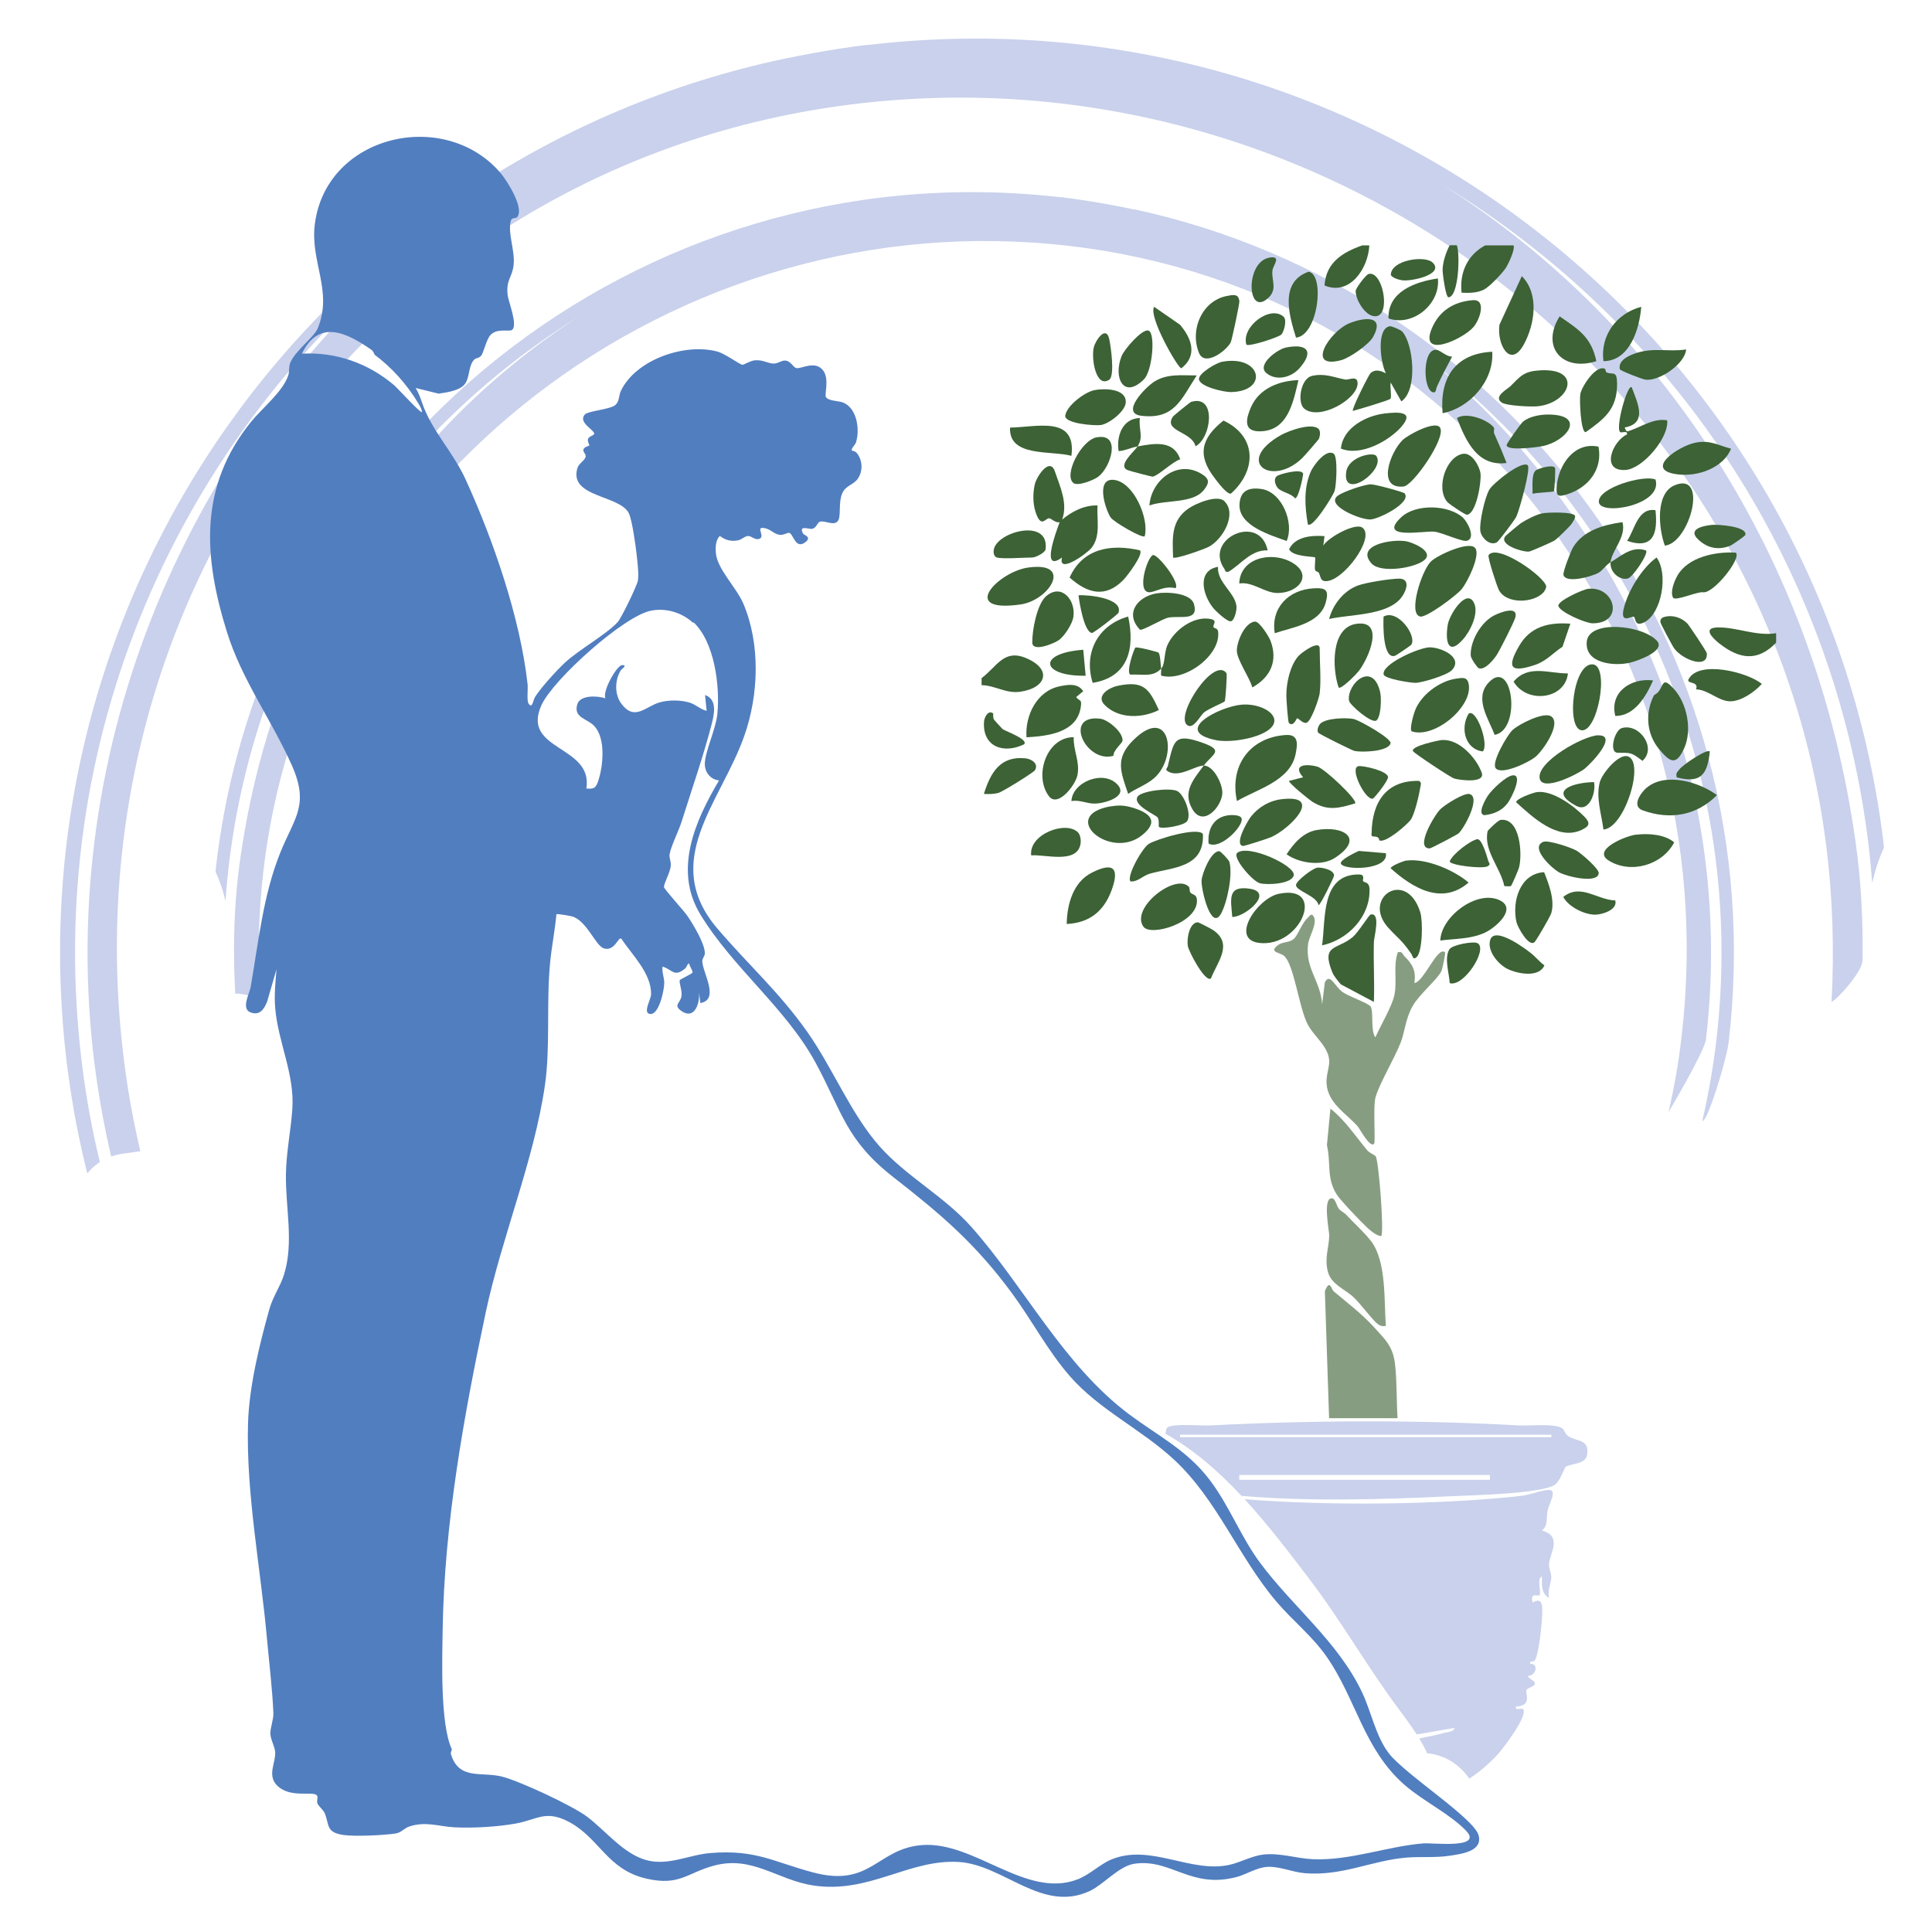 <?xml version="1.0" encoding="UTF-8"?>
<svg id="Calque_1" data-name="Calque 1" xmlns="http://www.w3.org/2000/svg" viewBox="0 0 160 160">
  <defs>
    <style>
      .cls-1 {
        fill: #3c6235;
      }

      .cls-2 {
        fill: #c9d1ec;
      }

      .cls-3 {
        fill: #879d81;
      }

      .cls-4 {
        fill: #517ebf;
      }
    </style>
  </defs>
  <g id="Calque_1-2" data-name="Calque 1">
    <path class="cls-2" d="M93.93,17.35c-2.11-.46-5.38-.99-6.71-1.08-34.32-3.65-65.28,20.98-69.31,55.35-.02.19-.03.38-.06.58.37.78.63,1.58.82,2.42.07-.96.16-1.91.27-2.88,2.29-19.54,13.44-35.88,28.96-45.5-15.03,9.7-25.54,25.99-28.1,45.6-.3,2.32-.42,4.63-.42,6.92,0,.6.01,1.2.03,1.8s.04,1.16.07,1.73c.17,0,.34,0,.51.03.62.09,1.12.26,1.56.47-.22-3.51-.16-7.09.27-10.71,3.8-32.43,34.33-55.52,66.77-51.71,32.42,3.8,54.48,33.06,50.67,65.48-.24,2.13-.61,4.21-1.08,6.25,0,0,2.99-5.03,3.1-6.02,2.6-22.15-7.06-43.25-22.86-56.24,16.66,12.87,26.35,33.91,23.72,56.34-.27,2.25-.66,4.47-1.16,6.64.38.24,2-5.01,2.18-6.52,3.82-32.55-17.86-62.19-49.24-68.97h.02Z"/>
    <path class="cls-2" d="M64.05,5.06c2.53-.57,6.44-1.24,8.05-1.36,41.21-4.74,78.67,24.55,83.85,65.81.03.23.04.46.07.69-.43.93-.74,1.91-.97,2.92-.09-1.14-.2-2.3-.34-3.45-2.95-23.46-16.52-42.98-35.26-54.38,18.16,11.5,30.96,30.97,34.23,54.51.46,3.25.61,6.5.57,9.71-.01.96-2.05,3.21-2.57,3.47.23-4.22.11-8.52-.43-12.86C146.36,31.17,109.43,3.75,70.49,8.65,31.56,13.54,5.37,48.91,10.27,87.84c.1.81.22,1.61.34,2.4.28,1.72.62,3.42,1.01,5.1l-1.5.21c-.33.04-.63.13-.91.23-.59-2.5-1.04-5.04-1.38-7.64-3.34-26.59,8.05-52.05,26.9-67.81C14.85,35.97,3.41,61.34,6.81,88.28c.34,2.71.83,5.37,1.46,7.96-.46.29-.79.63-1.03.93,0,0,0,.01-.01.02-.19-.76-.37-1.51-.53-2.28-.47-2.12-.84-4.29-1.12-6.49C.65,49.37,26.41,13.52,64.05,5.06Z"/>
  </g>
  <path class="cls-2" d="M128.28,129.51c.08-.9,1.14-2.28-.59-2.76.55-.4.34-1.07.48-1.68.12-.55.83-1.69.1-1.68-.59.01-1.58.41-2.26.49-6.51.72-15.76.86-22.93.28,1.93,2.11,3.67,4.4,5.32,6.56,2.67,3.5,4.83,7.33,7.47,10.86.51.69,1.01,1.36,1.46,2.06,1.04-.17,2.08-.37,3.12-.54,0,.31-.61.35-.86.41-.69.19-1.38.33-2.06.46.24.39.47.8.66,1.23,1.52.14,2.72.97,3.49,2.1.89-.59,1.7-1.29,2.39-2.05.42-.47,2.54-3.23,2.05-3.72-.1-.1-.65.18-.58-.2,1.42-.07.73-1.13.88-1.38.09-.16.67-.31.69-.48.03-.31-.56-.45-.58-.68.69.01.92-1.06.2-.99v-.19c.13.01.32-.02.39-.13.35-.54.74-4.04.55-4.64-.13-.42-.44-.28-.75-.13-.21-.91.43-.46.57-.6.19-.2-.26-1.41.21-1.55-.02.61-.08,1.44.59,1.76-.15-.58.16-1.19.18-1.68.01-.38-.22-.73-.18-1.14Z"/>
  <path class="cls-2" d="M129.85,118.92c-.24-.18-.31-.52-.45-.62-.63-.45-2.7-.2-3.57-.25-8.37-.47-17.26-.43-25.64,0-.78.04-3.02-.19-3.51.17-.15.11-.09.34-.17.51,2.35,1.32,4.42,3.13,6.3,5.15,5.62.48,11.76.3,17.16.04,1.58-.08,7.82-.2,8.82-.98.45-.35.79-1.43.87-1.47.45-.27,1.66-.2,1.78-.99.2-1.35-.89-1.06-1.58-1.56ZM123.39,122.55h-20.76v-.4h20.76v.4ZM128.48,119.02h-30.75v-.2h30.75v.2Z"/>
  <path class="cls-3" d="M109.49,83.18l.23-1.83c.43-.82.82.35,1.47.81.5.36,2.15.92,2.32,1.2.27.45-.03,1.95.39,2.55.42-.96,1.38-2.56,1.58-3.51.24-1.17-.12-2.39.28-3.54.38-.1.38.16.55.33.68.67.98,1.22.82,2.22.77-.06,1.94-3.12,2.54-2.54.06.05-.21,1.36-.3,1.56-.34.69-1.82,1.9-2.39,2.9s-.66,2.19-.97,2.98c-.51,1.32-1.75,3.38-2.09,4.54-.23.79.02,3.74-.13,3.88-.36.34-1.17-1.25-1.37-1.47-.95-1.06-2.46-1.91-2.56-3.52-.04-.71.2-1.22.22-1.78.03-1.23-1.23-2.07-1.78-3.12-.73-1.39-1.13-4.97-1.96-5.68-.36-.3-1.31-.29-.49-.9.36-.27.91-.18,1.28-.49s.65-1.29,1.17-1.76c.18-.16.3-.44.5-.1.32.59-.39,1.63-.47,2.27-.26,2.04,1.04,3.05,1.16,4.98Z"/>
  <path class="cls-3" d="M110.07,117.45l-.35-10.52c.42-1.04.51-.18.75.03,1.13.95,2.32,1.85,3.32,2.95s1.59,1.63,1.75,3.14c.15,1.37.11,3,.2,4.4h-5.68Z"/>
  <path class="cls-3" d="M111.37,100.48c.65.71,1.71,1.66,2.23,2.38,1.22,1.69,1.02,4.89,1.17,6.95-.3.04-.46,0-.7-.18-.38-.29-1.4-1.65-1.94-2.17-.72-.69-1.89-1.08-2.16-2.14-.31-1.18.11-2.01.11-3.03,0-.36-.59-3.24.28-3.04.23.05.36.67.52.86s.36.26.48.39Z"/>
  <path class="cls-3" d="M113.93,95.77c.25.31.72,6.4.45,6.6-.38-.03-.88-.45-1.15-.7-.5-.46-2.22-2.26-2.53-2.75-.87-1.37-.46-2.6-.81-4.08l.29-3.03c1.23.98,2.05,2.25,3.03,3.43.21.26.61.38.73.53Z"/>
  <g>
    <path class="cls-1" d="M125.35,20.32c.13.36-.44,1.53-.6,1.8-.28.46-1.41,1.66-1.89,1.88-.58.27-1.19.27-1.82.24-.18-1.67.49-3.13,1.96-3.92h2.35Z"/>
    <path class="cls-1" d="M81.29,56.16c1.29-.96,1.84-2.45,3.71-1.65,2.17.93,1.64,2.48-.53,2.78-1.17.16-2.04-.52-3.18-.55v-.59Z"/>
    <path class="cls-1" d="M147.09,52.44v.78c-1.53,1.6-3.04,1.37-4.69.08-.6-.47-1.45-1.33-.11-1.34,1.61-.01,3.14.74,4.8.48Z"/>
    <path class="cls-1" d="M113.4,20.32c-.08,1.88-1.61,4.21-3.71,3.32.13-1.91,1.49-2.74,3.13-3.32h.59Z"/>
    <path class="cls-1" d="M120.65,20.32c.28.74.15,4.26-.69,4.3-.24.01-.49-1.97-.49-2.25,0-.62.28-1.5.59-2.06h.59Z"/>
    <path class="cls-1" d="M122.19,45.41c.41.64-.67,2.81-1.15,3.39-.43.52-2.9,2.36-3.42,2.26-1.03-.2.09-3.75.87-4.55.54-.54,3.26-1.78,3.69-1.1Z"/>
    <path class="cls-1" d="M113.79,82.98l-2.75-1.46c-.25-.31-.58-.67-.72-1.04-.92-2.3.44-1.81,1.71-2.88.43-.36,1.35-1.83,1.47-1.86.87-.21.3,1.83.28,2.24-.05,1.66.06,3.34,0,5Z"/>
    <path class="cls-1" d="M102.44,66.34c-.63-2.89,1.03-5.27,4.04-5.47,1.06-.07,1,.71.81,1.61-.47,2.21-3.18,2.87-4.85,3.86Z"/>
    <path class="cls-1" d="M100.59,39.59c-1.47-1.9-1.11-3.3.73-4.76,2.78,1.3,2.77,4.12.62,6.05-.34.08-1.14-1.01-1.35-1.29Z"/>
    <path class="cls-1" d="M101.41,41.52c1.06,1.07-.16,3.17-1.32,3.77-.36.19-2.77,1.05-2.94.88-.05-1.62-.19-3.07,1.31-4.08.6-.41,2.38-1.16,2.96-.57Z"/>
    <path class="cls-1" d="M136.97,57.59c.03-.05.27-.16.38-.31.45-.57.31-1.28,1.28-.22,1.09,1.2,1.52,3.41.85,4.9s-1.18,1.17-2.09.07c-1.04-1.26-1.16-2.99-.42-4.44Z"/>
    <path class="cls-1" d="M126.52,38.53c.27.28-.69,3.71-.94,4.25-.13.28-1.45,2.02-1.6,2.12-.6.36-1.34-.4-1.39-.97-.07-.74.37-2.72.75-3.38.3-.53,2.72-2.47,3.19-2.01Z"/>
    <path class="cls-1" d="M96.17,55.37c.33-.36.22-1.28.51-1.94.53-1.22,2.13-2.41,3.5-2.18.71.12.27.43.31.66.03.17.35.05.39.41.23,1.96-2.79,4.18-4.72,3.63-.04-.19.03-.41,0-.58-.68.75-1.58.44-2.55.5-.38-.21.32-2.18.42-2.24.12-.09,1.81.35,1.9.41.17.12.18,1.03.23,1.33Z"/>
    <path class="cls-1" d="M112.88,72.96c.13.19.53.02.54.72.04,2.25-1.8,4.15-3.93,4.61.31-2.16-.12-5.9,3.05-5.87.56,0,.28.45.34.54Z"/>
    <path class="cls-1" d="M105.91,74.02c3.98-.82,1.83,4.47-1.62,4.07-2.48-.29-.15-3.71,1.62-4.07Z"/>
    <path class="cls-1" d="M94.41,45.58c.31.33-1.07,2.13-1.37,2.44-1.51,1.55-3,1.11-4.46-.19,1.09-2.42,3.42-2.81,5.84-2.25Z"/>
    <path class="cls-1" d="M93.43,65.75c-.6-1.8-1.12-2.89.38-4.41,3.07-3.09,3.8,1.36,1.75,3.12-.62.53-1.47.83-2.14,1.29Z"/>
    <path class="cls-1" d="M102.79,58.36c2.13-.19,4.2,1.49,1.37,2.55-.94.35-2.46.58-3.44.39-3.72-.75.27-2.77,2.07-2.94Z"/>
    <path class="cls-1" d="M89.12,57.73c.32.4.49.13.38.86-.33,2.11-2.77,2.37-4.49,2.47-.13-1.81.86-3.83,2.73-4.22.72-.15,1.51-.28,1.97.4l-.59.49Z"/>
    <path class="cls-1" d="M93.63,73c-.38-.39.97-2.79,1.52-3.12.63-.39,4.03-1.42,4.47-.81.13,2.81-2.52,2.75-4.38,3.28-.61.17-.97.67-1.6.65Z"/>
    <path class="cls-1" d="M137.23,53.08c.73.82-1.61,1.66-2.28,1.81-1.3.29-3.72.06-3.54-1.76s4.63-1.38,5.82-.05Z"/>
    <path class="cls-1" d="M133.38,46.56c-.41.25-.65.67-.99.87-.53.31-2.7.92-2.91.19-.07-.25.62-2,.8-2.3.86-1.41,2.55-1.86,4.08-2.08.36,1.2-.9,2.37-.98,3.33.91-.56,1.81-1.39,2.94-.98.22.25-1.1,2.22-1.51,2.32-.7.17-1.5-.54-1.43-1.34Z"/>
    <path class="cls-1" d="M136.38,65.23c1.55-1.3,4.35-.47,5.81.62-1.69,1.71-3.91,2.07-6.15,1.26-.94-.34-.18-1.44.34-1.89Z"/>
    <path class="cls-1" d="M109.29,57.43c-.05.4-.71,2.34-1.1,2.43-.3.07-.61-.35-.77-.38-.04,0-.31.77-.68.39-.08-.08-.21-1.95-.21-2.25-.01-1.04.3-2.48.99-3.28.24-.28,1.77-1.4,1.77-.64,0,1.13.13,2.66,0,3.72Z"/>
    <path class="cls-1" d="M120.6,56.2c.52-.07.91-.17,1.03.45.36,1.87-2.83,4.54-4.71,3.92-.23-.13.16-1.46.26-1.71.5-1.32,2.03-2.46,3.42-2.66Z"/>
    <path class="cls-1" d="M87.95,43.04c.81-.68,1.85-1.22,2.94-1.18-.07,1.17.29,2.53-.5,3.52-.38.47-2.8,2.21-2.44.79-1.79,1.32-.5-2.11-.19-2.93-.32.11-.73-.33-.88-.32-.31,0-.67.86-1.12-.52-.23-.71-.23-1.57-.06-2.3.16-.66,1.24-2.28,1.66-1.06.44,1.29,1.09,2.65.6,4Z"/>
    <path class="cls-1" d="M101.8,24.47c.47-.06.76-.09.84.46.03.17-.62,3.24-.72,3.43-.38.71-2.14,2.02-2.62.88-.81-1.95.29-4.48,2.5-4.76Z"/>
    <path class="cls-1" d="M128.45,59.32c.91.58-.69,2.9-1.34,3.4-.52.41-2.78,1.52-3.25.89-.35-.48.95-2.72,1.39-3.14.51-.49,2.58-1.54,3.2-1.15Z"/>
    <path class="cls-1" d="M119.26,35.42c.52.83-2.23,4.79-3.02,4.87-2.25.23-1.11-2.83-.1-3.83.45-.45,2.73-1.67,3.12-1.05Z"/>
    <path class="cls-1" d="M114.24,69.61s-.05-.21-.13-.26c-.25-.16-.61.07-.52-.36.04-2.57,1.22-4.38,3.93-4.32.24.17.14.29.11.5-.09.59-.48,2.3-.81,2.73s-2.06,1.94-2.59,1.7Z"/>
    <path class="cls-1" d="M127.88,72.24c.37.93.91,2.3.59,3.38-.09.3-1.13,2.07-1.34,2.35-.47.61-1.45-1.2-1.54-1.59-.4-1.77.31-4.04,2.29-4.15Z"/>
    <path class="cls-1" d="M110.07,51.26c.32-1.21,1.22-2.35,2.41-2.78.71-.25,2.63-.55,3.38-.56,1.06,0,.54,1.19.1,1.68-1.24,1.39-4.17,1.27-5.88,1.66Z"/>
    <path class="cls-1" d="M123.58,29.13c.16,2.41-1.86,4.65-4.11,5.09-.26-2.96,1.08-4.94,4.11-5.09Z"/>
    <path class="cls-1" d="M93.43,51.06c.58,2.65,0,5.02-2.94,5.49-.78-2.53.47-4.8,2.94-5.49Z"/>
    <path class="cls-1" d="M125.08,31.99c.72-.7,1.01-1.17,2.13-1.29,3.9-.42,2.96,2.6.2,2.94-.54.07-2.64-.03-3.04-.3-.73-.49.45-1.1.71-1.35Z"/>
    <path class="cls-1" d="M119.28,77.89c.06-1.97,2.98-4.17,4.84-3.37,1.59.68-.19,2.25-1.11,2.7-1.13.55-2.5.51-3.73.67Z"/>
    <path class="cls-1" d="M92.01,66.78c.66-.11,1.12-.09,1.76.1,1.44.43,2.26,1.12.82,2.28-2.65,2.15-7.01-1.63-2.58-2.39Z"/>
    <path class="cls-1" d="M117.32,79.26c-.31.3-.34-.12-.43-.25-.81-1.18-1.09-1.27-1.92-2.18-2.24-2.48,1.51-4.94,2.65-1.28.23.74.19,3.25-.3,3.72Z"/>
    <path class="cls-1" d="M85.16,47c3.76-.52,1.76,2.73-.66,3.06-5.18.73-1.79-2.73.66-3.06Z"/>
    <path class="cls-1" d="M98.47,73.45c.07.08.02.33.11.46.14.19.5.14.54.56.2,1.93-3.83,3.13-4.43,2.27-1.1-1.57,2.72-4.49,3.78-3.28Z"/>
    <path class="cls-1" d="M132.79,68.69c-.16-1.27-.64-2.64-.3-3.92.19-.71,1.56-2.39,2.33-2.13,1.41.48-.27,5.93-2.03,6.06Z"/>
    <path class="cls-1" d="M143.76,45.78c.46.47-1.82,3.36-2.7,3.27-.46-.09-2.31.76-2.5.45-.27-.47.1-1.37.35-1.82.88-1.56,3.19-2.02,4.85-1.91Z"/>
    <path class="cls-1" d="M106.55,44.8c-1.3-.48-3.98-1.24-3.9-3.02.05-1.16.78-1.44,1.84-1.28,1.68.26,2.71,2.81,2.07,4.29Z"/>
    <path class="cls-1" d="M127.83,49.05c-.79.9-3.08,1.01-3.7-.19-.16-.31-.96-2.74-.85-2.89.73-1,4.76,1.86,4.77,2.62,0,.13-.13.35-.22.46Z"/>
    <path class="cls-1" d="M121.18,37.58c.7-.1,1.35,1,1.43,1.64.08.7-.34,3.29-1.11,3.41-.15.02-1.49-.88-1.64-1.06-.98-1.14-.1-3.79,1.32-3.99Z"/>
    <path class="cls-1" d="M126.03,22.87c1.46,1.47,1.08,3.98.17,5.65-1.13,2.07-2.26-.03-2.02-1.63l1.85-4.02Z"/>
    <path class="cls-1" d="M120.21,55.52c-.37.39-2.41,1.02-2.99,1.03-.42,0-2.55-.33-2.63-.69-.2-.85,2.94-2.25,3.82-2.25.96,0,2.83.85,1.81,1.91Z"/>
    <path class="cls-1" d="M127.26,65.6c1.3-.18,3.06,1.12,3.95,2.03.52.53.43.79-.23,1.1-1.98.93-4.06-1.07-5.42-2.29,0-.3,1.39-.79,1.71-.84Z"/>
    <path class="cls-1" d="M109.21,47.42c-.04-.07-.27-.09-.3-.22-.06-.27.05-.98,0-1.04-.08-.08-1.9-.04-2.15-.68.51-1.05,1.87-1.16,2.93-1.08l-.1.78c.4-.67,2.65-1.92,3.24-1.48,1.1.81-1.61,4.48-3.06,4.43-.45-.02-.38-.39-.56-.71Z"/>
    <path class="cls-1" d="M134.55,35.4c.15.42.19.35.52.23.97-.34,1.89-1.01,3-.82.15,1.46-2.04,4.02-3.45,4.11-2.11.13-1.07-2.41.12-2.94.07-.38-.45-.09-.57-.2-.4-.38.6-3.98.96-3.71.46,1.25,1.36,2.99-.58,3.33Z"/>
    <path class="cls-1" d="M106.11,66.19c3.54-.44.8,2.38-.8,3.12-.28.13-2.26.77-2.38.75-.75-.14.41-2.11.68-2.45.62-.77,1.51-1.3,2.5-1.42Z"/>
    <path class="cls-1" d="M130.17,43.36c-.18.25-1.16,1.22-1.43,1.4-.22.14-1.97.91-2.12.92-.49.05-2.58-.56-1.93-1.3.06-.07,1.14-.97,1.26-1.05.42-.28,1.26-.71,1.74-.81s2.67-.15,2.75.21c.04.17-.16.46-.27.62Z"/>
    <path class="cls-1" d="M102.63,48.32c.07-2.1,2.6-2.67,4.25-1.8,1.92,1.01.74,2.56-1.03,2.59-1.13.02-2.06-.96-3.22-.79Z"/>
    <path class="cls-1" d="M116.34,40.88c.53.76-2.14,2.11-2.85,2.14-.81.04-3.77-1.17-2.7-1.97.45-.33,2.18-.93,2.74-.94.36,0,2.73.64,2.82.76Z"/>
    <path class="cls-1" d="M107.53,31.48c-.44,1.88-.89,4.27-3.27,4.24-1.31-.02-1.07-1.05-.66-2,.68-1.55,2.32-2.19,3.93-2.24Z"/>
    <path class="cls-1" d="M88.34,76.52c.03-1.64.53-3.48,2.1-4.26,1.77-.89,2.28-.37,1.63,1.43s-1.87,2.74-3.73,2.83Z"/>
    <path class="cls-1" d="M109.26,35.62c.1.16.05.53-.03.71-.04.1-1.24,1.47-1.4,1.62-2.51,2.42-5.65.29-1.73-1.93.63-.35,2.72-1.12,3.17-.41Z"/>
    <path class="cls-1" d="M110.86,56.94c-.54-1.58-.66-4.98,1.48-5.28,2.36-.33,1.03,2.82.19,3.91-.19.24-1.43,1.53-1.67,1.37Z"/>
    <path class="cls-1" d="M135.48,69.13c.99-.13,2.39-.04,3.17.63-.98,1.89-3.6,2.64-5.42,1.51-1.42-.88,1.36-2.03,2.25-2.15Z"/>
    <path class="cls-1" d="M119.43,61.29c1.41-.11,2.85,1.5,3.28,2.7.31.89-1.74.63-2.26.49-.3-.08-3.29-2.07-3.42-2.26-.3-.41,2.14-.92,2.41-.94Z"/>
    <path class="cls-1" d="M86.64,49.37c1.29-1.1,2.48.36,2.25,1.75-.1.57-.75,1.59-1.23,1.91-.43.29-2.16.99-2.17.19-.02-.99.38-3.19,1.15-3.85Z"/>
    <path class="cls-1" d="M88.92,61.05c-.04,1.13.53,2.02.31,3.14-.16.82-1.62,2.72-2.36,1.75-1.27-1.67-.21-4.9,2.05-4.89Z"/>
    <path class="cls-1" d="M121.18,42.9c.33.3,1.06,1.64.33,1.88-.4.13-2.03-.67-2.73-.75-.81-.09-4.78.71-2.73-1.2,1.21-1.13,3.94-1.04,5.13.06Z"/>
    <path class="cls-1" d="M132.36,60.9c1.68-.04-.6,2.35-1.15,2.78-.6.46-3.48,1.91-3.7.79-.27-1.36,3.6-3.55,4.86-3.58Z"/>
    <path class="cls-1" d="M103.94,51.48c.36-.03,1.16,1.26,1.28,1.59.63,1.66,0,3.02-1.51,3.86-.22-.82-1.27-2.29-1.28-3.03s.63-2.34,1.51-2.43Z"/>
    <path class="cls-1" d="M116.09,27.42c.96.97,1.36,4.9-.04,5.82l-.88-1.56c-.07.3.1,1.21-.02,1.35-.11.12-2.69.89-3.11,1-.13-.13,1.32-3,1.46-3.13.55-.5,1.23.05,1.27,0-.43-.79-.82-3.68.32-3.88.16-.03.87.29,1,.41Z"/>
    <path class="cls-1" d="M132.94,30.56s.04.25.1.28c.54.23.87-.21.88.94.01,2.1-1.05,2.91-2.6,4.01-.42.02-.53-2.77-.44-3.18.13-.63,1.32-2.47,2.06-2.05Z"/>
    <path class="cls-1" d="M112.23,66.53c-1.31.4-2.27.65-3.51-.11-.27-.16-2-1.56-1.97-1.75l1.17-.3c-.95-1.06.28-1.13,1.18-.88.62.17,3.34,2.76,3.13,3.04Z"/>
    <path class="cls-1" d="M108.65,31.13c1.08-.24,1.78.12,2.75.3.32.06,1.04-.39,1.03.34-.02,1.3-3.17,3.1-4.42,2.07-.6-.49-.31-2.5.65-2.71Z"/>
    <path class="cls-1" d="M99.11,31.09c-1.29,1.97-1.84,3.68-4.61,3.34-1.74-.22.38-2.38,1.1-2.83,1.09-.68,2.28-.5,3.51-.51Z"/>
    <path class="cls-1" d="M135.31,51.08c-.16-.11-1.2.7-.82-.76s1.48-3.26,2.7-4.15c1,1.34.43,4.7-1.07,5.39-.78.35-.63-.35-.81-.48Z"/>
    <path class="cls-1" d="M90.63,32.31c.8-.16,2.67-.15,2.6,1.02-.04.74-1.38,1.77-2.07,1.87-.52.07-3.04-.12-2.94-.79.13-.83,1.62-1.94,2.41-2.1Z"/>
    <path class="cls-1" d="M116.49,71.27c1.59-.21,3.94.79,5.13,1.82-2.21,1.91-4.63.45-6.45-1.18,0-.2,1.09-.62,1.32-.65Z"/>
    <path class="cls-1" d="M109.34,59.93c.48-.46,2.1-.51,2.74-.39.49.09,3.17,1.62,3.08,2.01-.17.7-2.38.77-2.99.64-.16-.03-2.9-1.38-3-1.51-.14-.19.02-.6.17-.74Z"/>
    <path class="cls-1" d="M130.05,51.65l-.65,1.91c-.8.52-1.33,1.19-2.29,1.51-1.99.66-2.35.25-1.33-1.53.93-1.65,2.45-2.02,4.27-1.89Z"/>
    <path class="cls-1" d="M125.13,73.37c-.12.07-.38.01-.55.01-.3-1.5-1.74-2.94-1.38-4.55.02-.07.87-.91,1.08-.93,1.62-.18,1.8,2.8,1.53,3.9-.05.23-.61,1.52-.68,1.57Z"/>
    <path class="cls-1" d="M143.36,37.16c-.65,1.6-2.75,2.32-4.38,2.13-2.97-.34.02-2.35,1.43-2.63,1.2-.24,1.85.21,2.95.5Z"/>
    <path class="cls-1" d="M140.46,57.09c.26-.72-.83-.42-.62-.84.85-1.61,4.9-.58,6.07.39-.61.67-1.72,1.45-2.64,1.44-.98-.02-1.81-.97-2.81-.99Z"/>
    <path class="cls-1" d="M105.57,52.44c-.34-2.11,1.15-3.61,3.24-3.72,1.02-.05,1.26.15.98,1.18-.48,1.76-2.75,2.04-4.22,2.54Z"/>
    <path class="cls-1" d="M109.04,68.74c2.25-.39,3.98.7,1.52,2.3-1.1.72-2.95.46-4.01-.29.58-.9,1.38-1.82,2.49-2.01Z"/>
    <path class="cls-1" d="M95.73,49.15c.82-.15,2.87-.08,3.15.88.42,1.46-1.18.93-2.13,1.12-.48.1-2.14,1.1-2.34,1-1.29-1.33-.22-2.72,1.32-3Z"/>
    <path class="cls-1" d="M116.07,35.33c-1.06,1.21-3.41,2.49-5.02,1.82.15-1.71,2.07-2.73,3.64-2.91,1.12-.13,2.48-.18,1.38,1.08Z"/>
    <path class="cls-1" d="M137.88,45.19c-.51-1.33-.82-4.3.78-4.99,2.87-1.23,1.29,4.76-.78,4.99Z"/>
    <path class="cls-1" d="M110.45,37.57c.35.24.23,2.56.08,3.08-.1.35-1.84,3.18-2.22,2.77-.25-1.45-.36-2.98.24-4.36.23-.53,1.27-1.92,1.9-1.49Z"/>
    <path class="cls-1" d="M128.19,34.33c3.2,0,1.63,2.17-.41,2.61-.44.09-2.99.44-3.01-.08,0-.12,1.16-1.78,1.37-1.95.53-.42,1.38-.58,2.05-.58Z"/>
    <path class="cls-1" d="M94.8,44.41c-.19.2-2.58-1.18-2.83-1.57-.46-.72-1.27-3.33.34-3.09s2.87,3.22,2.49,4.66Z"/>
    <path class="cls-1" d="M121.98,24.86c1.14-.09.58,1.61.05,2.22-.86,1.01-4.56,2.71-3.44.09.62-1.45,1.83-2.19,3.38-2.31Z"/>
    <path class="cls-1" d="M122.45,55.33c-.12-.06-.63-.78-.65-1.03-.06-1.22.87-2.81,1.97-3.35.51-.25,1.95-.8,1.73.16-.08.36-1.3,2.76-1.56,3.15s-1,1.3-1.5,1.07Z"/>
    <path class="cls-1" d="M120.79,69.02c-.1.09-2.26,1.24-2.39,1.24-1.26.02.39-2.76.88-3.24.37-.37,1.97-1.39,2.43-1.26.95.28-.46,2.85-.92,3.26Z"/>
    <path class="cls-1" d="M88.73,37.75c-1.66-.46-5.21.14-5.08-2.34,2.15-.02,5.52-1.04,5.08,2.34Z"/>
    <path class="cls-1" d="M107.33,27.96c-.58-1.87-1.38-4.61,1.05-5.46,1.36.26.78,5.29-1.05,5.46Z"/>
    <path class="cls-1" d="M113.72,27.89c-.35.64-1.94,1.75-2.66,1.94-2.96.78-.96-2.37.67-3.05,1.19-.49,3-.73,1.99,1.11Z"/>
    <path class="cls-1" d="M95.19,41.86c.14-2.06,2.29-3.82,4.29-2.63.7.42.7.75.21,1.36-.92,1.14-3.16.78-4.5,1.27Z"/>
    <path class="cls-1" d="M132.38,36.99c.36,1.88-.84,3.39-2.58,3.94-.75.24-.96.19-.88-.67.17-1.82,1.48-3.69,3.46-3.27Z"/>
    <path class="cls-1" d="M139.64,28.94c-.1,1.2-2.24,2.66-3.38,2.5-.24-.03-2.09-.74-2.11-.86-.17-.76.79-1.16,1.38-1.35,1.46-.47,2.66-.07,4.11-.29Z"/>
    <path class="cls-1" d="M98.27,68.05c-.31.34-2.09.64-2.29.43-.05-.06.04-.53-.1-.77-.13-.22-2.15-1.04-1.66-1.75.31-.45,2.63-.75,3.27-.45.56.26,1.27,2.01.78,2.55Z"/>
    <path class="cls-1" d="M100.97,70.49c.11,0,.78.7.84.88.3,1.02-.17,3.37-.7,4.31-.82,1.45-1.65-2.04-1.6-2.76.04-.6.78-2.44,1.46-2.43Z"/>
    <path class="cls-1" d="M131.91,55.02c1.42.12.39,5.75-.98,5.45-1.23-.28-.65-5.58.98-5.45Z"/>
    <path class="cls-1" d="M101.21,29.96c3.25-.6,3.9,2.44.74,2.51-.58.01-2.65-.45-2.66-1.09,0-.48,1.43-1.33,1.92-1.42Z"/>
    <path class="cls-1" d="M94.73,31.42c-1.68,1.67-2.56-.15-1.84-1.94.21-.53,1.65-2.22,2.2-2.11.62.12.37,3.33-.36,4.05Z"/>
    <path class="cls-1" d="M92.59,56.79c2.13-.44,2.58.25,3.38,2.01-1.37.69-3.31.76-4.48-.41-.77-.76.34-1.45,1.11-1.6Z"/>
    <path class="cls-1" d="M90.83,36.22c2.04-.39,1.19,2.45.12,3.26-.35.27-1.67.8-2.04.53-.86-.63.61-3.54,1.92-3.8Z"/>
    <path class="cls-1" d="M100.28,81.03c-.47.36-1.83-2.21-1.91-2.69-.1-.61.13-1.94.83-1.96.07,0,1.13.55,1.27.65,1.69,1.16.34,2.63-.19,4.01Z"/>
    <path class="cls-1" d="M127.8,69.72c.4-.17,2.27.45,2.75.72.39.22,1.88,1.51,1.85,1.87-.07.9-2.63.29-3.27-.06s-2.45-2.06-1.33-2.53Z"/>
    <path class="cls-1" d="M131.56,48.76c2.2-.21,2.97,2.86.34,2.86-.58,0-2.73-.93-2.84-1.44-.09-.42,2.08-1.39,2.49-1.42Z"/>
    <path class="cls-1" d="M118.04,46.31c-.67.71-3.67,1.21-4.45.36-1.37-1.52,1.64-2.04,2.83-1.85.53.08,2.27.8,1.61,1.5Z"/>
    <path class="cls-1" d="M132.2,29.91c-2.79.89-4.63-1.15-3.04-3.71,1.55,1.07,2.63,1.71,3.04,3.71Z"/>
    <path class="cls-1" d="M119.08,23.06c.22,2.13-2.09,4.02-4.09,3.31-.07-2.23,2.23-3.04,4.09-3.31Z"/>
    <path class="cls-1" d="M123.73,35.44c.04.06-.06.31.02.48.36.8.7,1.6,1.02,2.42-2.42.33-3.38-1.83-4.11-3.72.81-.53,2.61.16,3.08.82Z"/>
    <path class="cls-1" d="M127.03,79.15c.28.25.55.57.87.8-.45,1.04-2.2.7-3.04.3-.78-.38-1.74-1.51-1.44-2.43.39-1.17,3.1.86,3.62,1.33Z"/>
    <path class="cls-1" d="M94.21,36.97c-.59.11-1,.35-1.57.39-.2-1.25.32-2.71,1.76-2.74-.12.95.33,1.55-.19,2.35,1.38-.25,2.98-.55,3.53,1.07-.61.17-1.84,1.38-2.28,1.43-.11.01-1.92-.47-2.08-.54-.87-.37.57-1.55.83-1.96Z"/>
    <path class="cls-1" d="M123.78,60.86c-.48-1.3-1.72-3-.51-4.32,2.01-2.18,2.77,3.9.51,4.32Z"/>
    <path class="cls-1" d="M102.44,70.65c.88-.8,4.9,1.05,4.7,1.85-.18.72-2.18.8-2.79.65s-2.27-2.08-1.91-2.5Z"/>
    <path class="cls-1" d="M99.69,63.4c.82,0,1.55,1.52,1.54,2.26-.02,1.1-1.58,2.92-2.49,1.34-.84-1.46.13-2.48.95-3.6-.7,0-2.01,1.02-2.94.5-.31-.17-.09-.27-.04-.44.52-2.1.46-2.83,2.98-1.91,1.71.63.71.9,0,1.85Z"/>
    <path class="cls-1" d="M101.43,58.08c-.05.08-1.34.61-1.72.92-.32.27-.87,1.42-1.38,1.06-1.08-.75,2.2-5.75,3.24-4.31.07.09-.08,2.22-.14,2.32Z"/>
    <path class="cls-1" d="M92.22,62.59c-2.28.67-4.23-3.44-1.1-3.07.66.08,1.92,1.15,1.84,1.83-.02.2-.77.78-.75,1.24Z"/>
    <path class="cls-1" d="M82.56,46.17c-.25-.07-.3-.39-.26-.64.23-1.49,4.63-2.68,4.29-.04-.04.29-.84.68-1.09.68-.66,0-2.48.14-2.94,0Z"/>
    <path class="cls-1" d="M135.92,25.41c-.14,1.8-.94,4.49-3.13,4.5-.28-2.13,1.1-3.97,3.13-4.5Z"/>
    <path class="cls-1" d="M137.81,51.1c.69-.21,1.45.04,1.94.55.15.16,1.59,2.31,1.6,2.45.11,1.36-2.01.53-2.69-.39-.16-.21-1.14-2.06-1.15-2.18-.03-.24.09-.37.3-.43Z"/>
    <path class="cls-1" d="M104.98,45.58c-1.37-.06-2.19,1.14-3.24,1.77-.32.05-.25-.1-.35-.25-1.72-2.48,2.92-4.64,3.59-1.53Z"/>
    <path class="cls-1" d="M95.58,25.41l2.14,1.48c.97,1.13,1.48,2.56.11,3.61-.28,0-2.75-4.29-2.25-5.09Z"/>
    <path class="cls-1" d="M137.1,39.71c.65,2.13-4.61,3.04-4.69,1.86s3.72-2.27,4.69-1.86Z"/>
    <path class="cls-1" d="M89.27,68.93c.21.21.27.69.21.98-.31,1.67-2.97.82-4.08.93-.22-1.75,2.87-2.91,3.87-1.91Z"/>
    <path class="cls-1" d="M98.66,33.28c2.1-.63,1.68,2.97.35,3.68-.31-1.25-2.7-1.23-1.87-2.46.07-.1,1.43-1.2,1.52-1.23Z"/>
    <path class="cls-1" d="M81.48,65.75c.55-1.75,1.34-3.16,3.43-2.95.53.05,1.14.46.79,1-.12.18-2.68,1.78-3.03,1.87-.39.1-.79.1-1.19.08Z"/>
    <path class="cls-1" d="M100.87,46.95c-.09,1.29,1.43,2.13,1.53,3.28.03.31-.16,1.13-.45,1.22s-1.29-.87-1.46-1.08c-.93-1.13-1.36-3.13.39-3.43Z"/>
    <path class="cls-1" d="M113.98,59.67c-.39.27-2.2-1.29-2.26-1.64-.21-1.37,1.95-3.37,2.58-.71.12.51.07,2.08-.32,2.35Z"/>
    <path class="cls-1" d="M129.85,55.77c-.24,2.17-3.41,2.53-4.5.68,1.22-1.45,2.9-.67,4.5-.68Z"/>
    <path class="cls-1" d="M89.32,49.3c.81-.06,3.71.24,3.31,1.44-.04.13-2.07,1.71-2.21,1.68-.64-.11-1.03-2.49-1.1-3.12Z"/>
    <path class="cls-1" d="M106.5,28.78c1.74-.35,2.36.3,1.12,1.71-.67.76-1.9,1.1-2.74.41s.91-1.98,1.62-2.12Z"/>
    <path class="cls-1" d="M122.38,78.12c.85.52-1.17,3.65-2.32,3.3-.04-.8-.48-2.1-.02-2.81.23-.36,2.01-.7,2.34-.49Z"/>
    <path class="cls-1" d="M92.59,65.03c.83.98-1.21,1.54-2,1.52-.6-.01-1.22-.33-1.86-.21.09-1.62,2.74-2.64,3.86-1.31Z"/>
    <path class="cls-1" d="M121.16,52.95c-1.19,1.35-1.49.26-1.27-1.18.14-.91,1.59-3.12,2.19-1.82.4.86-.32,2.33-.92,3Z"/>
    <path class="cls-1" d="M141.76,43.47c.5-.05,2.97.12,2.78.83-.02.09-1.07.82-1.26.9-.99.38-1.88.2-2.64-.52-.87-.82.26-1.12,1.12-1.21Z"/>
    <path class="cls-1" d="M113.34,22.69c1.14-.3,1.83,3.2.71,3.48-.87.22-1.79-1.3-1.78-2.07,0-.23.85-1.35,1.07-1.41Z"/>
    <path class="cls-1" d="M116.89,53.38c-.04.07-1.27.9-1.34.92-1.06.38-1-2.66-.97-3.24,1.18-.64,2.75,1.57,2.31,2.31Z"/>
    <path class="cls-1" d="M106.31,26.24c.29.27.02,1.25-.2,1.47s-2.69,1.03-2.89.83c-.45-1.48,1.99-3.32,3.09-2.3Z"/>
    <path class="cls-1" d="M109.04,71.86c.37-.06,1.45.16,1.44.65,0,.14-1.13,2.45-1.28,2.45-.16-.78-1.87-1.17-1.87-1.66,0-.35,1.38-1.38,1.72-1.43Z"/>
    <path class="cls-1" d="M136.9,56.35c-.58,1.31-1.53,2.96-3.13,2.94-.49-1.97,1.29-3.17,3.13-2.94Z"/>
    <path class="cls-1" d="M97.35,48.71c-.81-.19-1.32.15-1.96.31-1.41.37-.38-2.95.1-3.05.39-.09,2.28,2.32,1.86,2.74Z"/>
    <path class="cls-1" d="M134.3,60.3c1.45-.44,2.94,1.64,1.72,2.71-.95-.73-.96-.66-2.04-.67-.77,0-.27-1.86.32-2.04Z"/>
    <path class="cls-1" d="M133.77,74.57c.21.78-1.07,1.17-1.66,1.18-.9,0-2.2-.64-2.65-1.47,1.45-1.15,2.8.25,4.31.29Z"/>
    <path class="cls-1" d="M105.12,21.33c1.05-.16.32.61.26,1.06-.11.83.47,1.57-.4,2.33-1.74,1.51-1.85-3.07.15-3.38Z"/>
    <path class="cls-1" d="M125.29,64.21c.86-.08-.12,1.89-.44,2.31-.48.63-1.16.91-1.94.99-.59-.12.13-1.35.32-1.63.33-.49,1.49-1.62,2.06-1.67Z"/>
    <path class="cls-1" d="M91.84,31.46c-1.09.69-1.49-1.81-1.25-2.72.16-.6,1.01-1.81,1.27-.67.13.58.49,3.07-.01,3.39Z"/>
    <path class="cls-1" d="M82.26,59.1s-.05.35.07.51c.05.07.66.74.7.77.25.18,2.17.85,1.78,1.26-1.66.81-3.44.24-3.32-1.84.02-.44.39-1.05.77-.7Z"/>
    <path class="cls-1" d="M122.34,69.5c.38-.06.8,1.4.91,1.79.05.18.25.28-.05.45-.42.24-3.12-.08-3.14-.4.21-.61,1.75-1.76,2.28-1.84Z"/>
    <path class="cls-1" d="M118.64,21.74c1.02.98-1.77,1.59-2.54,1.47-.25-.04-.85-.21-.92-.46.05-1.23,2.82-1.62,3.46-1.01Z"/>
    <path class="cls-1" d="M89.71,53.81l.2,2.15c-3.67.07-4.1-1.86-.2-2.15Z"/>
    <path class="cls-1" d="M112.51,63.45c.37-.06,2.31.37,2.44.87.07.29-1.15,1.8-1.26,1.82-.62.15-1.98-2.57-1.18-2.69Z"/>
    <path class="cls-1" d="M120.26,29.53c-.45.85-.89,1.65-1.28,2.54-.07.16-.04.55-.38.39-.77-.36-.78-3.59.35-3.49.34.03.85.59,1.31.56Z"/>
    <path class="cls-1" d="M113.98,37.76c.81,1.17-2.85,3.78-2.49,1.31.18-1.24,2.23-1.68,2.49-1.31Z"/>
    <path class="cls-1" d="M100.09,69.86c-.11-1.28.5-2.31,1.87-2.36.26,0,.82.01.87.31.12.64-1.78,2.59-2.74,2.05Z"/>
    <path class="cls-1" d="M137.1,42.25c.2,1.89-.15,3.29-2.35,2.54.65-.95.88-2.76,2.35-2.54Z"/>
    <path class="cls-1" d="M102.05,75.94c-.11-1.45-.44-2.62,1.45-2.34,2.04.31-.39,2.35-1.45,2.34Z"/>
    <path class="cls-1" d="M114.77,70.65c.28,1.42-3.45,1.45-3.72.88-.14-.3,1.21-.94,1.48-1.06l2.24.19Z"/>
    <path class="cls-1" d="M132.01,64.77c.18.88-.4,2.54-1.47,1.97-2.45-1.31-.1-1.95,1.47-1.97Z"/>
    <path class="cls-1" d="M141.6,62.23c-.2,1.93-.75,2.67-2.74,2.15-.1-.4.07-.44.22-.66.25-.36,2.27-1.73,2.52-1.49Z"/>
    <path class="cls-1" d="M128.68,40.69c-.06.06-1.47.11-1.76.2.02-.49-.11-1.57.24-1.91.17-.17,1.43-.55,1.62-.24.05.08-.03,1.89-.1,1.96Z"/>
    <path class="cls-1" d="M122.8,62.23c-1.48-.18-1.89-1.95-1.17-3.13.63-.46,1.71,2.54,1.17,3.13Z"/>
    <path class="cls-1" d="M105.83,40.43c-.22-.26-.4-.78-.06-1.02.18-.13,2.04-.67,2.15-.17-.03.36-.39,2.03-.67,2.03-.31-.41-1.12-.51-1.41-.84Z"/>
  </g>
  <path class="cls-4" d="M42.77,18.01c-.14.12-.41-.05-.49.36-.21,1.05.37,2.36.26,3.54-.1,1.07-.67,1.25-.49,2.59.07.5.87,2.5.34,2.83-.25.16-1.29-.19-1.82.47-.28.35-.55,1.45-.71,1.64-.21.25-.43.2-.55.31-.5.44-.4,1.37-.74,1.95-.38.65-1.57.8-2.25.9l-1.9-.47c.22.35.39.79.52,1.18.8,2.38,2.55,4.04,3.64,6.44,2.28,4.99,4.5,11.43,5.11,16.89.05.41-.08,1.38.08,1.62.31.48.37-.25.53-.52.46-.76,1.8-2.22,2.46-2.84,1.19-1.11,3.44-2.34,4.4-3.39.3-.33,1.6-3.01,1.67-3.44.09-.59-.05-1.55-.11-2.18-.08-.71-.37-2.85-.65-3.4-.8-1.52-5.02-1.3-4.24-3.76.11-.34.61-.61.67-.9.05-.22-.23-.39-.19-.58.05-.25.47-.32.5-.36.02-.03-.18-.34-.11-.55.06-.2.5-.29.51-.41.03-.33-1.35-.93-.79-1.59.26-.31,2.03-.42,2.5-.77.39-.29.31-.81.5-1.2,1.24-2.6,5.32-3.99,8.01-3.25.61.17,1.84,1.07,2.05,1.09.13.01.63-.33,1.03-.37.7-.06,1.08.27,1.57.27.34,0,.64-.26.92-.25.47,0,.67.55.94.62.38.11,1.55-.67,2.22.19.54.69.12,1.97.23,2.19.17.35,1.02.33,1.38.46,1.2.42,1.47,2.27,1.11,3.34-.06.18-.43.51-.33.65.01.02.26.04.39.19.49.57.54,1.47.13,2.1-.38.59-1.03.56-1.33,1.28s-.1,1.77-.3,2.18c-.29.59-1.13,0-1.55.15-.21.07-.26.49-.61.58-.27.07-1.2-.36-.76.42.04.08.74.26.18.69-.84.64-1-.71-1.34-.77-.19-.03-.45.21-.81.16-.53-.08-.75-.54-1.4-.57-.51-.03.24.74-.28.91-.36.11-.62-.24-.9-.24s-.54.29-.82.35c-.58.13-1.08,0-1.54-.36-.34.35-.36.91-.33,1.37.09,1.37,1.7,2.87,2.29,4.26,1.41,3.35,1.27,7.53.07,10.93-1.94,5.52-7.02,10.35-2.22,15.97,2.51,2.94,5.12,5.26,7.43,8.54,2.12,3,3.59,6.76,5.98,9.47,2.22,2.51,5.35,4.14,7.6,6.67,4.44,5,7.62,11.46,13.11,15.56,2.35,1.75,4.73,2.93,6.58,5.33,1.67,2.16,2.64,4.82,4.27,6.99,2.68,3.6,6.44,6.51,8.42,10.7.75,1.59,1.12,3.6,2.19,5.01,1.33,1.75,7.06,5.38,7.45,6.81.36,1.32-1.39,1.54-2.37,1.69-1.23.19-2.44.06-3.63.16-2.89.25-5.28,1.54-8.39,1.29-1.09-.09-2.19-.63-3.26-.51-.78.09-1.59.6-2.33.81-3.88,1.05-5.47-1.54-8.54-1.08-1.25.19-2.54,1.71-3.65,2.24-3.96,1.88-7.15-2.16-10.88-2.39-4.13-.25-7.39,2.64-12.03,1.95-2.99-.45-5.05-2.5-8.23-1.65-2.27.61-2.85,1.71-5.61,1.08-3.22-.74-3.86-3.3-6.34-4.66-1.99-1.08-2.66-.23-4.49.1-1.48.27-3.57.39-5.07.31-1.3-.07-2.35-.52-3.73-.07-.4.13-.7.52-1.12.58-.97.15-3.36.26-4.3.13-1.52-.21-1.18-.83-1.59-1.81-.13-.3-.53-.59-.61-.83s.13-.54-.09-.69c-.42-.28-2.14.24-3.18-.71-.94-.86-.17-1.93-.22-2.81-.03-.5-.39-1.05-.4-1.57,0-.48.27-1.17.25-1.68-.07-1.8-.35-4.18-.52-6.04-.51-5.82-1.75-12.1-1.58-17.94.09-3.06.94-6.51,1.77-9.48.29-1.03.9-1.86,1.21-2.85.84-2.7.11-5.54.16-8.35.03-1.81.41-3.61.53-5.36.2-2.94-1.19-5.53-1.42-8.39-.09-1.07.02-2.13.11-3.19l-.78,2.69c-.26.65-.64,1.18-1.4.87s-.05-1.57.04-2.09c.65-3.74,1.03-7.61,2.46-11.15,1.17-2.89,2.42-3.91.94-7.23-1.66-3.73-4.13-7.05-5.36-11-1.96-6.27-2.34-12.07,2-17.44.9-1.11,2.66-2.51,3.08-3.86.1-.34.02-.67.16-1.02.38-.96,1.97-2.12,2.27-2.84,1.28-3.09-.63-5.5-.24-8.62.93-7.45,10.8-9.68,15.41-4.22.51.61,2.07,3.02,1.28,3.69ZM31.05,29.4c-.06-.05-.1-.29-.29-.43-2.04-1.42-4.35-2.58-5.76.32,2.82-.16,5.52.8,7.65,2.62.24.2,2.19,2.34,2.29,2.22,0-.25-.16-.49-.28-.7-.97-1.63-2.27-3.04-3.62-4.04ZM57.42,51.6c-.93-.87-2.24-1.27-3.49-1.03-2.25.42-8.1,5.68-9.08,7.81-1.75,3.81,4.29,3.31,3.71,6.92.67.07.79-.07.99-.65.41-1.25.62-3.49-.33-4.52-.59-.64-1.75-.67-1.41-1.81.24-.79,1.7-.7,2.33-.49-.28-.59.96-2.75,1.38-2.75.5,0-.05.33-.1.42-.51.8-.54,2.01.04,2.78,1.1,1.47,1.99.23,3.16-.11.73-.21,1.71-.21,2.44,0,.56.16.92.57,1.46.7l-.13-1.31c1.05.36.75,1.63.54,2.44-.67,2.59-1.66,5.44-2.5,8.1-.23.72-.89,2.04-.98,2.67-.04.27.13.55.1.91-.04.6-.58,1.45-.56,1.79,0,.15,1.66,1.97,1.93,2.37.46.67,1.48,2.35,1.45,3.12,0,.23-.21.39-.21.62,0,.94,1.48,3.2-.16,3.49l-.13-1.05c.15.9-.28,2.47-1.4,1.73-.78-.51-.1-.68-.03-1.27.06-.45-.2-1.05-.15-1.3.01-.07.97-.51,1.05-.62.09-.13-.28-.57-.25-.77-.21.03-.18.29-.39.45-.9.71-1.01.05-1.83-.19-.07.47.15.91.14,1.37,0,.56-.45,2.77-1.24,2.54-.52-.15.15-1.21.15-1.63.02-1.74-1.58-3.25-2.46-4.59-.27-.2-.54,1.08-1.45.8-.7-.22-1.4-2.27-2.61-2.64-.16-.05-1.27-.24-1.32-.19-.12,1.34-.39,2.66-.52,3.99-.33,3.36.03,6.96-.43,10.17-.9,6.21-3.58,12.6-4.9,18.8-1.81,8.53-3.44,17.55-3.57,26.28-.04,2.54-.21,7.8.75,9.9.04.08-.11.26-.07.4.65,2.22,2.56,1.44,4.27,1.89,1.49.39,5.79,2.39,7.02,3.32,1.54,1.16,2.98,3.06,4.91,3.59,1.8.49,3.53-.45,5.3-.59,3.76-.3,5.18.72,8.47,1.6,4.84,1.3,5.3-1.98,9.07-2.26,4.32-.32,8.57,4.44,12.81,2.86,1.01-.37,1.89-1.26,2.81-1.65,3.27-1.38,6.61,1.16,9.85.42.92-.21,1.86-.75,2.81-.85,1.39-.14,2.7.33,4.06.39,3.06.14,6.18-1.07,9.16-1.31.76-.06,4.99.48,3.53-1.05-1.34-1.4-3.6-2.48-5.1-3.8-3.37-2.95-4-7.09-6.43-10.59-1.2-1.73-2.85-3.02-4.18-4.59-3.13-3.68-4.87-8.39-8.44-11.72-2.71-2.53-6.2-4.13-8.65-6.93-1.84-2.11-3.14-4.62-4.79-6.86-3.02-4.11-5.87-6.54-9.82-9.62s-4.24-5.39-6.44-9.46c-2.45-4.53-6.86-7.87-9.56-12.31-2.24-3.68-.44-7.75,1.55-11.1-.67-.06-1.16-.63-1.18-1.31-.03-.98.92-2.94,1.04-4.2.22-2.3-.22-5.94-1.99-7.6Z"/>
</svg>